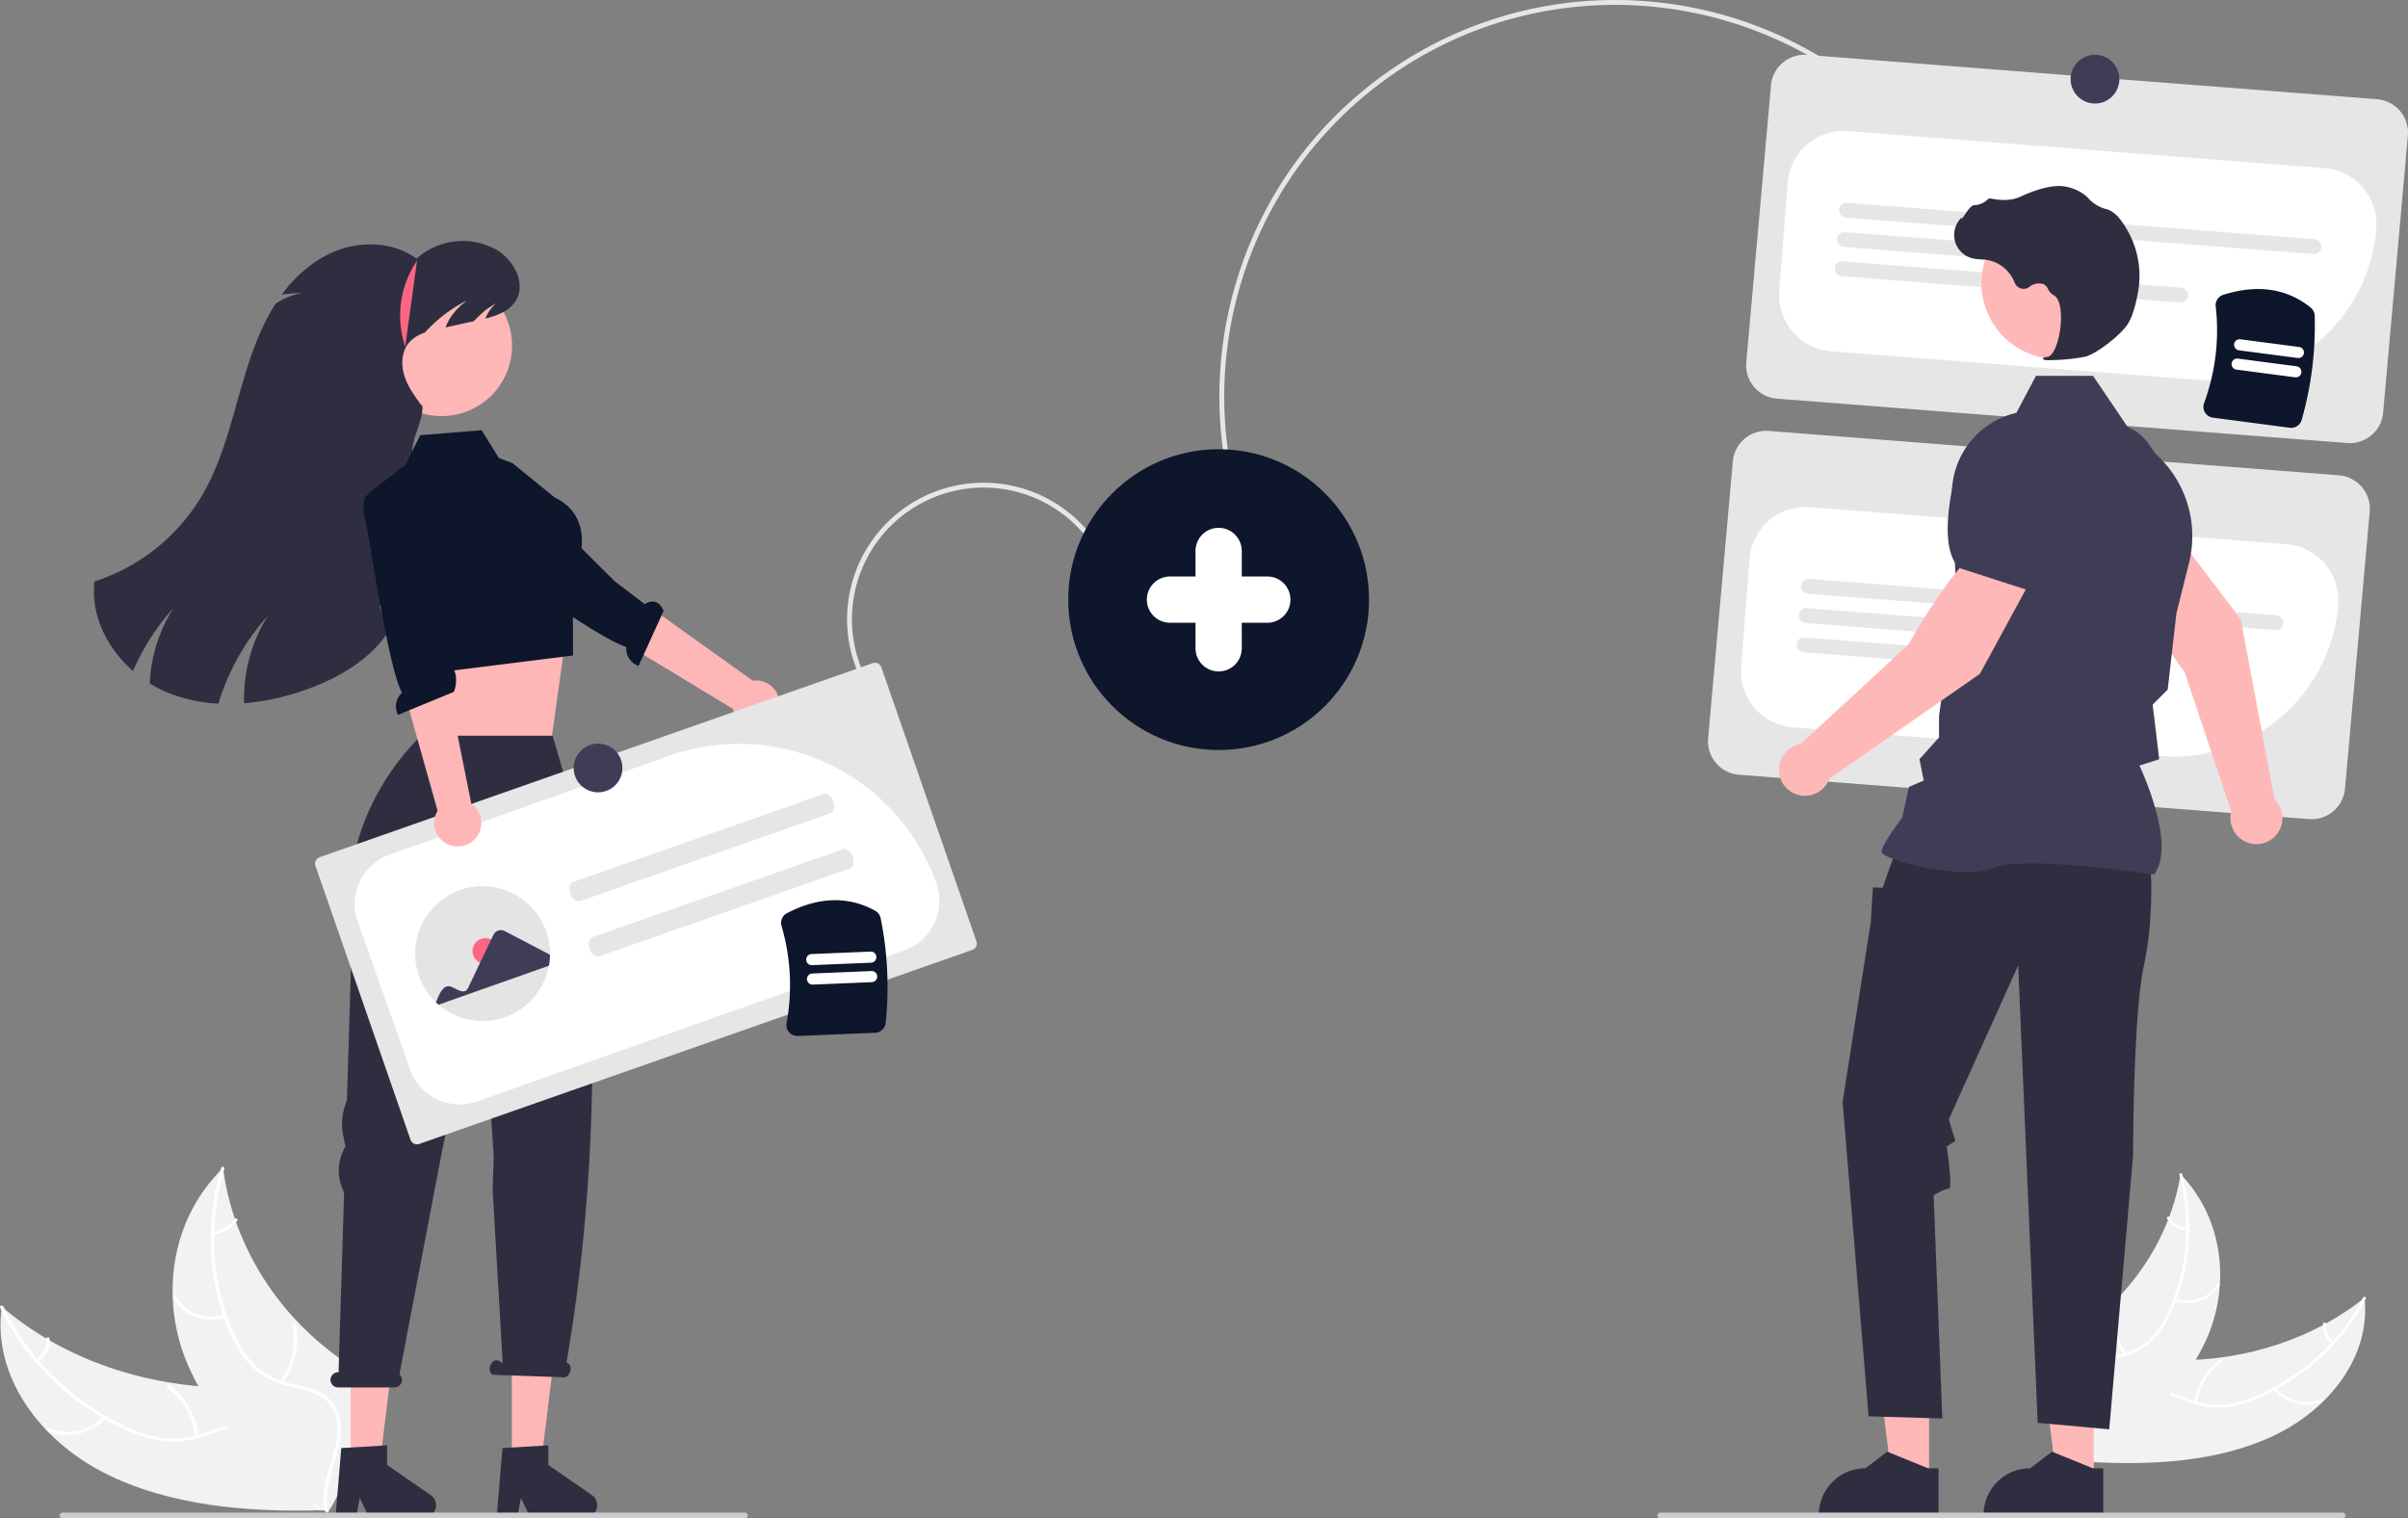 <svg xmlns="http://www.w3.org/2000/svg" data-name="Layer 1" width="989.311" height="623.836"><rect width="100%" height="100%" fill="#808080" stroke="none"/><path d="M587.035 19.138c71.22-38.107 161.612-18.13 209.536 49.44l-1.631 1.157C747.608 3 658.32-16.725 587.977 20.902a161.362 161.362 0 0 0-17.272 10.692C498.367 82.9 481.257 183.491 532.563 255.83l-1.63 1.157c-51.945-73.236-34.623-175.08 38.614-227.023a163.743 163.743 0 0 1 17.488-10.825Z" fill="#e6e6e6"/><path d="m964.33 182.021-234.25-18.223a13.774 13.774 0 0 1-12.65-14.784l10.156-113.813a13.774 13.774 0 0 1 14.783-12.65l234.25 18.224a13.774 13.774 0 0 1 12.65 14.784l-10.155 113.813a13.774 13.774 0 0 1-14.784 12.65Z" fill="#e6e6e6"/><path d="M908.997 156.31q-2.667 0-5.353-.21l-151.388-11.777a23.119 23.119 0 0 1-21.257-24.842l3.452-44.375a23.146 23.146 0 0 1 24.844-21.258l195.762 15.23a23.147 23.147 0 0 1 21.258 24.843 67.64 67.64 0 0 1-67.318 62.388Z" fill="#fff"/><path d="m950.373 104.354-191.906-14.93a3.054 3.054 0 1 1 .474-6.088l191.906 14.93a3.054 3.054 0 1 1-.474 6.088Zm-79.684 5.904-113.158-8.803a3.054 3.054 0 0 1 .474-6.09l113.157 8.804a3.054 3.054 0 1 1-.473 6.09Zm24.927 14.042-139.02-10.815a3.054 3.054 0 1 1 .473-6.089l139.02 10.815a3.054 3.054 0 0 1-.473 6.09Zm53.039 212.222-234.25-18.224a13.774 13.774 0 0 1-12.65-14.784l10.156-113.813a13.774 13.774 0 0 1 14.783-12.65l234.25 18.224a13.774 13.774 0 0 1 12.65 14.784l-10.155 113.813a13.774 13.774 0 0 1-14.784 12.65Z" fill="#e6e6e6"/><path d="M893.262 310.807q-2.63 0-5.293-.206L736.58 298.823a23.119 23.119 0 0 1-21.257-24.842l3.452-44.375a23.12 23.12 0 0 1 24.844-21.258l195.762 15.23a23.12 23.12 0 0 1 21.257 24.843 67.722 67.722 0 0 1-67.377 62.386Z" fill="#fff"/><path d="m934.698 258.854-191.906-14.93a3.054 3.054 0 1 1 .473-6.088l191.907 14.93a3.054 3.054 0 1 1-.474 6.088Zm-79.684 5.904-113.158-8.803a3.054 3.054 0 1 1 .474-6.09l113.157 8.804a3.054 3.054 0 0 1-.473 6.09ZM879.94 278.8l-139.02-10.815a3.054 3.054 0 0 1 .474-6.089l139.02 10.815a3.054 3.054 0 0 1-.473 6.09Zm-527.15-1.743a56.086 56.086 0 1 1 102.625-45.285l-1.83.808a54.085 54.085 0 1 0-98.964 43.67Z" fill="#e6e6e6"/><path d="M934.146 589.839c22.9-10.852 39.958-32.685 37.297-56.678-20.545 16.636-48.516 25.926-77.39 25.703-11.247-.086-23.843-1.23-32.016 5.08-5.085 3.927-7.379 10.162-7.669 16.376-.29 6.215 1.217 12.504 2.715 18.711l-.455 1.471c26.887 1.712 54.618.188 77.518-10.663Z" fill="#f2f2f2"/><path d="M970.879 533.101c-8.857 17.283-24.213 31.687-43.297 40.118a45.812 45.812 0 0 1-13.206 3.88 29.856 29.856 0 0 1-13.736-1.796c-4.148-1.488-8.236-3.426-12.635-4.016a16.17 16.17 0 0 0-12.219 3.295c-4.065 3.16-6.489 7.535-8.686 11.898-2.44 4.845-4.884 9.918-9.66 13.22-.579.4.227 1.232.805.832 8.31-5.744 9.51-16.132 16.113-23.089a15.539 15.539 0 0 1 12.492-5.222c4.489.331 8.706 2.327 12.894 3.865a32.04 32.04 0 0 0 13.4 2.199 42.982 42.982 0 0 0 13.366-3.399 92.244 92.244 0 0 0 25.29-15.737 86.238 86.238 0 0 0 20.213-25.658c.306-.597-.83-.983-1.134-.39Z" fill="#fff"/><path d="M933.975 570.783a17.932 17.932 0 0 0 20.16 5.125c.667-.28.123-1.257-.545-.976a16.6 16.6 0 0 1-18.745-4.8c-.469-.57-1.336.085-.87.651Zm-31.321 5.515a24.113 24.113 0 0 1 10.37-16.813c.577-.402-.229-1.234-.805-.833a25.072 25.072 0 0 0-10.75 17.518c-.081.67 1.103.794 1.185.127Zm56.098-25.07a8.152 8.152 0 0 1-3.144-7.287c.092-.667-1.093-.79-1.184-.127a9.127 9.127 0 0 0 3.458 8.066.678.678 0 0 0 .837.09.486.486 0 0 0 .033-.742Z" fill="#fff"/><path d="M895.888 482.43c-.071.415-.142.83-.221 1.248a90.558 90.558 0 0 1-4.472 16.288c-.147.411-.302.825-.462 1.23a98.171 98.171 0 0 1-22.518 33.987 103.186 103.186 0 0 1-12.878 10.77c-6.38 4.517-13.746 8.928-17.784 15.012a16.16 16.16 0 0 0-1.148 1.965l18.194 36.812c.087.069.165.14.252.21l.654 1.494c.253-.153.51-.317.764-.47.147-.087.29-.184.437-.272.097-.061.194-.123.286-.173.032-.02.064-.04.087-.058.092-.05.17-.106.253-.153q2.17-1.366 4.323-2.765c.009-.003.009-.003.014-.015 10.913-7.136 21.177-15.2 29.61-24.503.253-.28.516-.562.761-.86a91.846 91.846 0 0 0 10.03-13.49 78.985 78.985 0 0 0 4.261-8.075 65.19 65.19 0 0 0 5.673-22.69c1.027-15.713-3.634-31.96-15.221-44.537-.297-.322-.59-.636-.895-.954Z" fill="#f2f2f2"/><path d="M895.422 482.682c5.068 19.433 3.322 39.93-5.259 57.37a36.004 36.004 0 0 1-7.26 10.41 24.302 24.302 0 0 1-11.5 5.884c-4.113.973-8.486 1.534-12.178 3.405a12.838 12.838 0 0 0-6.918 9.382c-.904 4.873.242 9.89 1.55 14.775 1.454 5.425 3.058 11.045 1.717 16.421-.162.652 1.004.923 1.167.272 2.333-9.352-3.8-18.81-3.567-28.27.11-4.416 1.718-8.718 5.818-11.165 3.585-2.14 8.094-2.72 12.27-3.673a26.335 26.335 0 0 0 11.52-5.36 33.615 33.615 0 0 0 7.707-10.089 78.617 78.617 0 0 0 8.283-26.983 86.815 86.815 0 0 0-2.237-32.66c-.175-.671-1.287-.386-1.113.28Z" fill="#fff"/><path d="M893.3 534.54c7.485 2.344 15.426-.46 18.564-6.523.31-.597-.76-1.132-1.07-.534-2.94 5.679-10.287 8.226-17.283 6.035-.737-.231-.942.792-.21 1.022Zm-19.716 21.563a25.601 25.601 0 0 1-3.617-19.851c.16-.652-1.007-.924-1.166-.272a26.647 26.647 0 0 0 3.81 20.653c.392.613 1.363.08.973-.53Zm25.029-51.508a10.059 10.059 0 0 1-7.286-4.486c-.383-.615-1.354-.081-.973.53a11.271 11.271 0 0 0 8.05 4.978c.322.039.623-.074.688-.375a.586.586 0 0 0-.479-.647Z" fill="#fff"/><path d="m934.51 328.466-13.918-74.096-27.324-35.965-20.25 13.239c2.862 15.52 24.506 44.491 24.506 44.491l19.184 57.305c-.076.297-.147.598-.199.907a10.687 10.687 0 1 0 18.002-5.88Z" fill="#ffb8b8"/><path d="m873.562 239.473 22.925-18.608.044-.098c4.288-9.716-5.232-26.377-13.974-38.642a19.596 19.596 0 0 0-26.223-5.3 19.64 19.64 0 0 0-9.131 18.613L849.13 214Z" fill="#3f3d56"/><path fill="#ffb8b8" d="m792.539 608.221-15.254-.001-7.256-58.836 22.513.001-.003 58.836z"/><path d="M796.43 603.24h-4.293l-16.763-6.817-8.984 6.816a19.145 19.145 0 0 0-19.145 19.144v.622l49.184.002Z" fill="#2f2e41"/><path fill="#ffb8b8" d="m860.222 608.221-15.254-.001-7.256-58.836 22.513.001-.003 58.836z"/><path d="M864.113 603.24h-4.293l-16.762-6.817-8.985 6.816a19.145 19.145 0 0 0-19.145 19.144v.622l49.184.002Zm19.368-248.445s1.781 21.374-2.672 41.857-4.452 78.17-4.452 78.17l-9.797 112.412-29.388-2.672-8.016-187.91-28.498 63.23 2.672 8.906-3.559 2.226s2.668 17.367.887 17.367-6.234 2.671-6.234 2.671l3.563 91.729-30.28-.89-10.687-129.133 11.578-73.917.89-14.25 4.008.165 2.04-5.953 3.749-10.242Z" fill="#2f2e41"/><path d="m885.02 359.285.16-.223c8.476-11.868-4.273-40.386-6.196-44.52l8.099-2.628-1.824-15.503-.864-6.911 6.19-6.19.018-.155 3.562-31.17 5.18-20.702a45.452 45.452 0 0 0-12.901-44.048l-11.973-11.289-14.55-21.528h-23.463l-8.045 15.196a34.199 34.199 0 0 0-26.46 34.916l1.823 39.855-7.138 49.623-.005 8.98-8.033 8.928 1.755 8.77-6.114 2.62-2.7 12.597c-1.117 1.475-8.49 11.306-8.49 13.994 0 .404.298.794.937 1.227 5.025 3.402 32.8 10.34 45.092 5.42 13.094-5.235 65.146 2.619 65.67 2.7Z" fill="#3f3d56"/><path d="M680.98 622.646a1.186 1.186 0 0 0 1.182 1.19H962.46a1.19 1.19 0 0 0 0-2.38H682.17a1.187 1.187 0 0 0-1.19 1.183Z" fill="#ccc"/><circle cx="845.159" cy="116.393" r="31.074" fill="#ffb8b8"/><path d="M842.182 147.971a84.516 84.516 0 0 0 14.346-1.375c4.687-1.08 15.027-9.076 17.846-13.8 2.093-3.51 3.35-8.938 4.036-12.874a37.78 37.78 0 0 0-7.38-29.811 11.936 11.936 0 0 0-4.925-3.99 5.89 5.89 0 0 0-.534-.164 14.727 14.727 0 0 1-7.44-4.342 12.144 12.144 0 0 0-1.25-1.222 18.14 18.14 0 0 0-7.664-3.604c-4.529-1.087-11.007.276-19.254 4.055-4.143 1.898-8.741 1.368-12.286.695a1.154 1.154 0 0 0-1.076.4 8.144 8.144 0 0 1-5.476 2.349c-1.259.087-2.536 1.866-4.075 4.182-.349.526-.756 1.14-1.052 1.514l-.059-.704-.692.804a9.883 9.883 0 0 0 4.876 15.981 19.273 19.273 0 0 0 3.89.518c.796.05 1.618.103 2.408.22a14.9 14.9 0 0 1 11.318 9.38 3.897 3.897 0 0 0 5.928 1.739 6.438 6.438 0 0 1 5.837-1.22 4.274 4.274 0 0 1 1.944 2.094 5.57 5.57 0 0 0 2.176 2.41c3.236 1.564 3.644 8.85 2.654 14.96-.954 5.888-3.03 10.183-5.047 10.445-1.553.201-1.729.316-1.834.595l-.095.249.181.226a6.364 6.364 0 0 0 2.699.29Z" fill="#2f2e41"/><circle cx="500.674" cy="246.354" r="61.789" fill="#0d162b"/><path d="m835.024 237.158-20.381-13.034c-12.98 8.977-30.52 40.602-30.52 40.602l-44.391 41.012a10.681 10.681 0 1 0 11.838 14.195l61.868-43.1Z" fill="#ffb8b8"/><path d="m833.081 242.447 13.575-32.58-4.91-18.004a19.641 19.641 0 0 0-15.24-14.055 19.595 19.595 0 0 0-22.537 14.418c-3.718 14.596-6.573 33.571.936 41.08l.076.077Z" fill="#3f3d56"/><path d="M42.558 604.984c-26.572-13.638-45.85-39.995-41.82-68.16 23.58 20.364 56.184 32.353 90.209 33.17 13.252.317 28.132-.56 37.524 7.18 5.844 4.815 8.314 12.246 8.423 19.577.11 7.332-1.9 14.684-3.897 21.94l.482 1.75c-31.739 1.013-64.35-1.818-90.921-15.457Z" fill="#f2f2f2"/><path d="M1.404 536.774c9.789 20.69 27.34 38.232 49.507 48.877a53.994 53.994 0 0 0 15.412 5.064 35.188 35.188 0 0 0 16.25-1.602c4.94-1.599 9.83-3.73 15.033-4.26a19.06 19.06 0 0 1 14.272 4.338c4.67 3.875 7.362 9.118 9.788 14.34 2.692 5.8 5.382 11.867 10.886 15.935.667.492-.314 1.443-.98.95-9.575-7.077-10.6-19.358-18.12-27.801-3.508-3.94-8.458-6.872-14.52-6.618-5.3.222-10.343 2.416-15.334 4.071a37.764 37.764 0 0 1-15.867 2.09 50.658 50.658 0 0 1-15.62-4.503 108.722 108.722 0 0 1-29.205-19.483 101.642 101.642 0 0 1-22.852-30.98c-.338-.715 1.014-1.128 1.35-.418Z" fill="#fff"/><path d="M43.471 582.543c-5.825 6.644-16.077 8.89-23.941 5.284-.775-.355-.097-1.485.679-1.13a19.566 19.566 0 0 0 22.262-4.955c.573-.653 1.57.151 1 .801Zm36.691 7.666a28.42 28.42 0 0 0-11.588-20.193c-.665-.495.315-1.446.98-.951a29.55 29.55 0 0 1 12.008 21.038c.072.792-1.329.893-1.4.106Zm-65.148-31.628a9.609 9.609 0 0 0 3.975-8.466c-.083-.79 1.317-.891 1.4-.106a10.758 10.758 0 0 1-4.375 9.373.799.799 0 0 1-.99.075.572.572 0 0 1-.01-.876Z" fill="#fff"/><path d="M91.639 479.884c.067.49.135.981.213 1.477a106.732 106.732 0 0 0 4.66 19.355c.157.49.325.983.499 1.466a115.707 115.707 0 0 0 25.257 40.88 121.616 121.616 0 0 0 14.768 13.168c7.348 5.558 15.86 11.03 20.39 18.348a19.046 19.046 0 0 1 1.278 2.358l-22.808 42.686c-.104.078-.199.16-.304.237l-.826 1.736c-.292-.19-.59-.392-.882-.581-.17-.11-.335-.228-.505-.337-.112-.076-.224-.152-.33-.215a1.73 1.73 0 0 1-.101-.072c-.107-.062-.197-.13-.293-.19q-2.504-1.69-4.988-3.418c-.01-.004-.01-.004-.016-.018-12.59-8.814-24.38-18.696-33.966-29.971-.289-.34-.588-.682-.866-1.04a108.252 108.252 0 0 1-11.31-16.268 93.092 93.092 0 0 1-4.72-9.671 76.835 76.835 0 0 1-5.834-26.943c-.624-18.548 5.473-37.513 19.594-51.897.361-.368.718-.727 1.09-1.09Z" fill="#f2f2f2"/><path d="M92.178 480.197c-6.696 22.704-5.405 46.914 4.052 67.78a42.435 42.435 0 0 0 8.165 12.535 28.643 28.643 0 0 0 13.327 7.36c4.809 1.3 9.94 2.124 14.22 4.467a15.131 15.131 0 0 1 7.799 11.31c.882 5.774-.655 11.641-2.38 17.348-1.914 6.336-4.014 12.897-2.635 19.28.167.773-1.217 1.05-1.384.277-2.4-11.105 5.18-22.017 5.257-33.171.036-5.205-1.698-10.333-6.436-13.369-4.144-2.654-9.433-3.507-14.318-4.786a31.04 31.04 0 0 1-13.37-6.743 39.618 39.618 0 0 1-8.703-12.173 92.66 92.66 0 0 1-8.75-32.096 102.323 102.323 0 0 1 3.855-38.392c.231-.784 1.53-.407 1.3.373Z" fill="#fff"/><path d="M92.74 541.366c-8.905 2.483-18.154-1.118-21.624-8.377-.342-.715.937-1.305 1.279-.59 3.251 6.8 11.812 10.076 20.136 7.755.876-.244 1.08.97.209 1.212Zm22.422 26.139a30.174 30.174 0 0 0 5.002-23.25c-.164-.775 1.22-1.05 1.384-.278a31.407 31.407 0 0 1-5.26 24.189c-.484.706-1.608.042-1.126-.661ZM87.6 505.892a11.855 11.855 0 0 0 8.75-5.012c.475-.711 1.599-.046 1.127.66a13.284 13.284 0 0 1-9.668 5.564c-.381.034-.731-.111-.797-.467a.69.69 0 0 1 .588-.745Z" fill="#fff"/><path fill="#ffb6b6" d="m172.025 265.948 2.002 18.565-1.178 24.344 53.922-6.406 5.067-36.503-6.456.063-53.357-.063zm-27.968 337.057h11.789l5.611-45.472h-17.4v45.472z"/><path d="m140.21 594.93 18.834-1.124v8.07l17.906 12.366a5.04 5.04 0 0 1-2.864 9.189h-22.423l-3.865-7.982-1.509 7.982h-8.454Z" fill="#2f2e41"/><path fill="#ffb6b6" d="M210.278 603.005h11.789l5.61-45.472h-17.399v45.472z"/><path d="m206.43 594.93 18.835-1.124v8.07l17.906 12.366a5.04 5.04 0 0 1-2.864 9.189h-22.423l-3.865-7.982-1.51 7.982h-8.454Zm-67.46-31.138h.129l2.267-73.936a19.333 19.333 0 0 1 .254-18.27l.324-.587-.841-3.902a24.85 24.85 0 0 1 1.42-14.956l2.115-68.968c-7.557-48.973 28.455-80.91 28.455-80.91h53.947l11.582 39.791c7.656 74.595 6.267 147.286-5.883 217.71l.331.168c1.193.412 1.705 2.064 1.143 3.69s-1.983 2.612-3.176 2.2l-28.49-.99c-1.192-.412-1.704-2.064-1.143-3.691.562-1.627 1.984-2.611 3.176-2.2l1.938.98-4.132-71.345.459-13.032-.945-14.784-4.367-66.499-16.53 81.775-16.884 88.579a3.106 3.106 0 0 1-2.094 5.408H138.97a3.116 3.116 0 1 1 0-6.231Z" fill="#2f2e41"/><circle cx="181.441" cy="142.012" r="28.935" fill="#ffb6b6"/><path d="M54.647 275.692a94.208 94.208 0 0 1 16.532-25.79 63.662 63.662 0 0 0-9.667 30.87 48.78 48.78 0 0 0 6.602 3.454 63.262 63.262 0 0 0 21.633 4.86 94.396 94.396 0 0 1 20.269-36.034 63.814 63.814 0 0 0-9.72 35.876 99.921 99.921 0 0 0 24.342-5.216c11.808-4.062 23.27-10.13 31.436-19.566 8.838-10.213 13.194-23.69 14.6-37.126 1.407-13.424.085-26.975-1.248-40.41-.63-6.404 4.702-13.772 4.072-20.175h-.42c-2.802-3.842-5.657-7.778-7.032-12.333-1.365-4.545-1.008-9.909 2.13-13.488a14.655 14.655 0 0 1 6.435-3.989c.231-.294.483-.577.745-.86a59.841 59.841 0 0 1 16.532-12.365c-4.46 3.369-7.442 7.18-8.827 11.115q5.794-1.275 11.588-2.54a55.815 55.815 0 0 1 4.072-3.904c2.068-1.795 2.75-1.932 5.217-3.622a16.643 16.643 0 0 0-4.503 6.424c4.965-1.249 9.93-3.128 12.512-7.4 4.282-7.064-.808-16.595-7.914-20.814a28.316 28.316 0 0 0-32.886 3.621c-10.276-7.568-24.908-7.442-36.338-1.784a53.134 53.134 0 0 0-18.957 16.49 74.143 74.143 0 0 1 8.586-.599 26.332 26.332 0 0 0-11.242 4.45 77.432 77.432 0 0 0-4.072 7.128q-1.213 2.409-2.288 4.88c-4.398 10.014-7.264 20.679-10.234 31.217-3.464 12.28-7.18 24.646-13.667 35.635a80.038 80.038 0 0 1-44.137 35.216c-1.543 13.887 5.237 27.47 15.85 36.78Z" fill="#2f2e41"/><path d="m210.58 190.298-5.616-2.109-7.082-11.45-25.225 2.06-6.131 12.278-14.77 11.28 6.459 34.018 10.035 41.322 67.177-8.397-.07-31.106s12.139-24.576-7.47-33.785Z" fill="#0d162b"/><path d="M314.127 298.198a9.612 9.612 0 0 1-12.992-6.962l-74.902-45.323 13.691-15.796 69.321 49.518a9.664 9.664 0 0 1 4.882 18.563Z" fill="#ffb6b6"/><path d="M201.275 224.421s-3.58 3.602 5.402 9.524c7.19 4.741 39.264 28.17 50.633 31.876a7.551 7.551 0 0 0 5.033 7.77l10.295-22.622c-2.229-5.172-5.793-3.974-7.668-2.802l-12.433-9.35-30.53-30.486-18.19 13.44Z" fill="#0d162b"/><path d="M171.33 107.067a40.295 40.295 0 0 0-4.847 35.414" fill="#fd6584"/><path d="M24.531 622.646a1.186 1.186 0 0 0 1.19 1.19h280.29a1.19 1.19 0 1 0 0-2.38H25.721a1.187 1.187 0 0 0-1.19 1.19Z" fill="#ccc"/><path data-name="Path 3114" d="M131.322 352.172a2.797 2.797 0 0 0-1.711 3.56l39.05 112.551a2.797 2.797 0 0 0 3.56 1.711l227.22-79.722a2.797 2.797 0 0 0 1.712-3.56l-39.05-112.551a2.797 2.797 0 0 0-3.562-1.711Z" fill="#e6e6e6"/><path d="M188.834 453.75a21.649 21.649 0 0 1-20.396-14.41l-21.445-60.676a21.612 21.612 0 0 1 13.174-27.578l114.839-40.589a86.06 86.06 0 0 1 109.698 52.404 21.612 21.612 0 0 1-13.174 27.578l-.166-.472.166.472-175.515 62.035a21.534 21.534 0 0 1-7.18 1.236Z" fill="#fff"/><path data-name="Path 3117" d="m341.124 334.144-102.828 36.079c-1.449.508-3.244-.85-4.01-3.034s-.214-4.366 1.235-4.875l102.829-36.078c1.448-.508 3.244.85 4.01 3.034s.214 4.368-1.236 4.874Z" fill="#e6e6e6"/><path data-name="Path 3118" d="M349.077 356.814 246.25 392.892c-1.449.508-3.244-.85-4.01-3.034s-.213-4.366 1.236-4.874l102.828-36.078c1.449-.509 3.244.85 4.01 3.033s.213 4.367-1.236 4.875Z" fill="#e6e6e6"/><path d="M224.382 382.556a27.578 27.578 0 0 1 1.584 9.697 26.822 26.822 0 0 1-.446 4.502 27.706 27.706 0 0 1-45.33 16.021q-.56-.48-1.09-.99a27.7 27.7 0 1 1 45.282-29.23Z" fill="#e4e4e4"/><circle cx="199.419" cy="390.722" r="5.295" fill="#fd6584"/><path d="M179.1 411.787c1.36-3.155 2.966-7.968 6.688-6.216 1.839.797 5.132 3.22 6.469.402l10.47-21.916a3.41 3.41 0 0 1 4.626-1.542l18.613 9.738a26.83 26.83 0 0 1-.446 4.502l-45.33 16.021Z" fill="#3f3d56"/><path d="M184.503 347.065a9.612 9.612 0 0 1-4.724-13.962l-23.696-84.279 20.79-2.172 16.755 83.527a9.664 9.664 0 0 1-9.125 16.886Z" fill="#ffb6b6"/><path d="M152.578 202.56s-5.075.182-2.567 10.644c2.008 8.375 9.383 60.917 15.15 71.393a7.551 7.551 0 0 0-1.637 9.112l22.976-9.477c1.908-5.298.43-10.108-1.74-10.534l-2.684-15.323-3.956-51.405-21.877-4.607Zm206.979 221.749-31.776 1.316a4.5 4.5 0 0 1-3.602-1.555 4.408 4.408 0 0 1-1.018-3.707 86.535 86.535 0 0 0-2.075-39.952 4.471 4.471 0 0 1 2.208-5.227c13.016-6.762 25.211-7.105 36.246-1.02a4.527 4.527 0 0 1 2.272 3.06 141.552 141.552 0 0 1 2.042 43.032 4.49 4.49 0 0 1-4.297 4.053Z" fill="#0d162b"/><path d="m358.212 403.511-24.296 1.007a2.281 2.281 0 1 1-.19-4.559l24.297-1.006a2.281 2.281 0 1 1 .19 4.558Zm-.331-7.993-24.296 1.006a2.281 2.281 0 0 1-.19-4.558l24.297-1.006a2.281 2.281 0 0 1 .19 4.558Z" fill="#fff"/><path d="m940.714 175.736-31.533-4.136a4.5 4.5 0 0 1-3.284-2.148 4.408 4.408 0 0 1-.368-3.826 86.535 86.535 0 0 0 4.786-39.719 4.471 4.471 0 0 1 3.069-4.772c13.98-4.438 26.055-2.69 35.886 5.191a4.527 4.527 0 0 1 1.715 3.403 141.552 141.552 0 0 1-5.345 42.748 4.49 4.49 0 0 1-4.926 3.26Z" fill="#0d162b"/><path d="m942.945 155.015-24.111-3.163a2.281 2.281 0 1 1 .593-4.523l24.111 3.162a2.281 2.281 0 1 1-.593 4.524Zm1.04-7.932-24.11-3.163a2.281 2.281 0 1 1 .593-4.523l24.11 3.162a2.281 2.281 0 1 1-.593 4.524Zm-423.311 89.771h-10.5v-10.5a9.5 9.5 0 0 0-19 0v10.5h-10.5a9.5 9.5 0 0 0 0 19h10.5v10.5a9.5 9.5 0 0 0 19 0v-10.5h10.5a9.5 9.5 0 0 0 0-19Z" fill="#fff"/><circle cx="860.709" cy="32.523" r="10.011" fill="#3f3d56"/><circle cx="245.709" cy="315.523" r="10.011" fill="#3f3d56"/></svg>